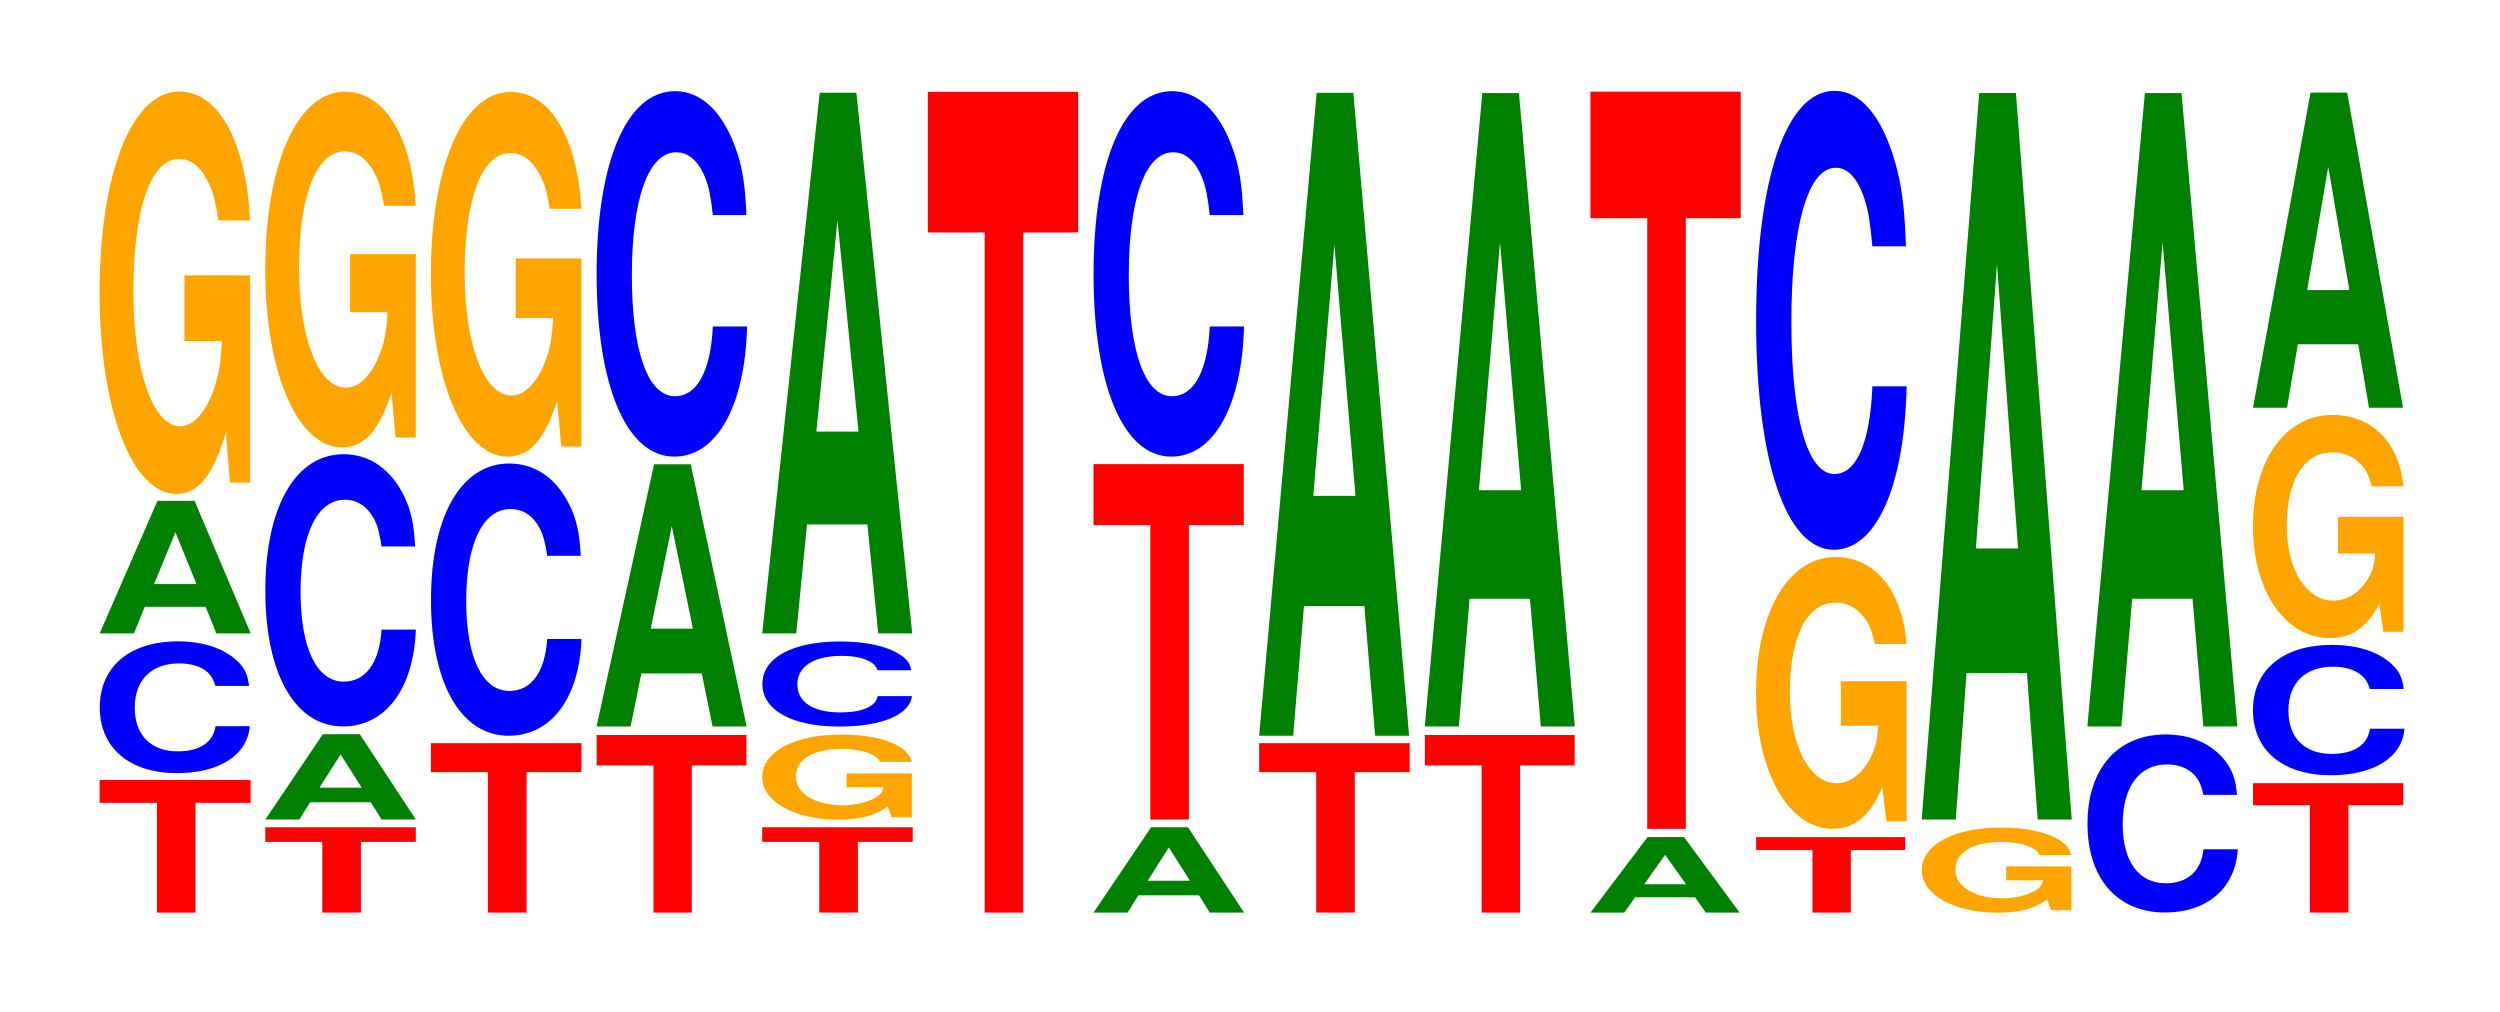 <?xml version="1.0" encoding="UTF-8"?>
<svg xmlns="http://www.w3.org/2000/svg" xmlns:xlink="http://www.w3.org/1999/xlink" width="163pt" height="66pt" viewBox="0 0 163 66" version="1.1">
<defs>
<g>
<symbol overflow="visible" id="glyph0-0">
<path style="stroke:none;" d="M 6.484 -7.156 L 10.078 -7.156 L 10.078 -8.641 L 0.234 -8.641 L 0.234 -7.156 L 3.969 -7.156 L 3.969 0 L 6.484 0 Z M 6.484 -7.156 "/>
</symbol>
<symbol overflow="visible" id="glyph1-0">
<path style="stroke:none;" d="M 10.406 -5.422 C 10.328 -6.125 10.125 -6.578 9.656 -7.031 C 8.797 -7.859 7.422 -8.328 5.766 -8.328 C 2.625 -8.328 0.672 -6.672 0.672 -4.016 C 0.672 -1.391 2.609 0.266 5.703 0.266 C 8.469 0.266 10.312 -0.922 10.453 -2.797 L 8.219 -2.797 C 8.078 -1.75 7.188 -1.156 5.766 -1.156 C 4 -1.156 2.953 -2.219 2.953 -4 C 2.953 -5.812 4.047 -6.891 5.844 -6.891 C 6.641 -6.891 7.297 -6.688 7.719 -6.297 C 7.953 -6.062 8.078 -5.859 8.219 -5.422 Z M 10.406 -5.422 "/>
</symbol>
<symbol overflow="visible" id="glyph2-0">
<path style="stroke:none;" d="M 7.281 -1.734 L 7.984 0 L 10.219 0 L 6.562 -8.641 L 4.141 -8.641 L 0.375 0 L 2.609 0 L 3.312 -1.734 Z M 6.688 -3.219 L 3.922 -3.219 L 5.312 -6.594 Z M 6.688 -3.219 "/>
</symbol>
<symbol overflow="visible" id="glyph3-0">
<path style="stroke:none;" d="M 10.422 -13.453 L 6.141 -13.453 L 6.141 -9.172 L 8.578 -9.172 C 8.516 -7.766 8.375 -6.906 8.047 -6 C 7.516 -4.5 6.719 -3.609 5.859 -3.609 C 4.094 -3.609 2.812 -7.25 2.812 -12.391 C 2.812 -17.781 3.938 -21.047 5.797 -21.047 C 6.562 -21.047 7.203 -20.531 7.688 -19.531 C 8 -18.922 8.156 -18.328 8.359 -17.031 L 10.422 -17.031 C 10.156 -22.172 8.375 -25.438 5.797 -25.438 C 2.719 -25.438 0.609 -20.109 0.609 -12.328 C 0.609 -4.734 2.719 0.797 5.609 0.797 C 7.047 0.797 8.016 -0.406 8.844 -3.234 L 9.109 0.062 L 10.422 0.062 Z M 10.422 -13.453 "/>
</symbol>
<symbol overflow="visible" id="glyph4-0">
<path style="stroke:none;" d="M 6.469 -4.609 L 10.047 -4.609 L 10.047 -5.562 L 0.234 -5.562 L 0.234 -4.609 L 3.953 -4.609 L 3.953 0 L 6.469 0 Z M 6.469 -4.609 "/>
</symbol>
<symbol overflow="visible" id="glyph5-0">
<path style="stroke:none;" d="M 7.25 -1.125 L 7.953 0 L 10.188 0 L 6.531 -5.562 L 4.125 -5.562 L 0.375 0 L 2.594 0 L 3.297 -1.125 Z M 6.656 -2.078 L 3.906 -2.078 L 5.281 -4.25 Z M 6.656 -2.078 "/>
</symbol>
<symbol overflow="visible" id="glyph6-0">
<path style="stroke:none;" d="M 10.438 -11.203 C 10.359 -12.656 10.172 -13.594 9.688 -14.547 C 8.828 -16.266 7.453 -17.219 5.781 -17.219 C 2.641 -17.219 0.672 -13.797 0.672 -8.312 C 0.672 -2.875 2.625 0.531 5.734 0.531 C 8.5 0.531 10.344 -1.906 10.484 -5.781 L 8.25 -5.781 C 8.109 -3.625 7.219 -2.391 5.781 -2.391 C 4.016 -2.391 2.969 -4.578 2.969 -8.266 C 2.969 -12.016 4.062 -14.25 5.859 -14.25 C 6.656 -14.25 7.312 -13.828 7.75 -13.016 C 8 -12.547 8.109 -12.109 8.25 -11.203 Z M 10.438 -11.203 "/>
</symbol>
<symbol overflow="visible" id="glyph7-0">
<path style="stroke:none;" d="M 10.422 -11.891 L 6.141 -11.891 L 6.141 -8.109 L 8.578 -8.109 C 8.516 -6.859 8.375 -6.094 8.047 -5.312 C 7.516 -3.969 6.719 -3.188 5.859 -3.188 C 4.094 -3.188 2.812 -6.406 2.812 -10.953 C 2.812 -15.719 3.938 -18.594 5.797 -18.594 C 6.562 -18.594 7.203 -18.141 7.688 -17.266 C 8 -16.719 8.156 -16.203 8.359 -15.047 L 10.422 -15.047 C 10.156 -19.609 8.375 -22.484 5.797 -22.484 C 2.719 -22.484 0.609 -17.781 0.609 -10.891 C 0.609 -4.188 2.719 0.703 5.609 0.703 C 7.047 0.703 8.016 -0.359 8.844 -2.859 L 9.109 0.062 L 10.422 0.062 Z M 10.422 -11.891 "/>
</symbol>
<symbol overflow="visible" id="glyph8-0">
<path style="stroke:none;" d="M 6.469 -9.156 L 10.047 -9.156 L 10.047 -11.047 L 0.234 -11.047 L 0.234 -9.156 L 3.953 -9.156 L 3.953 0 L 6.469 0 Z M 6.469 -9.156 "/>
</symbol>
<symbol overflow="visible" id="glyph9-0">
<path style="stroke:none;" d="M 10.422 -12.203 L 6.141 -12.203 L 6.141 -8.312 L 8.578 -8.312 C 8.516 -7.031 8.375 -6.25 8.047 -5.453 C 7.516 -4.078 6.719 -3.266 5.859 -3.266 C 4.094 -3.266 2.812 -6.562 2.812 -11.234 C 2.812 -16.125 3.938 -19.078 5.797 -19.078 C 6.562 -19.078 7.203 -18.609 7.688 -17.703 C 8 -17.156 8.156 -16.625 8.359 -15.438 L 10.422 -15.438 C 10.156 -20.109 8.375 -23.062 5.797 -23.062 C 2.719 -23.062 0.609 -18.234 0.609 -11.172 C 0.609 -4.297 2.719 0.719 5.609 0.719 C 7.047 0.719 8.016 -0.375 8.844 -2.922 L 9.109 0.062 L 10.422 0.062 Z M 10.422 -12.203 "/>
</symbol>
<symbol overflow="visible" id="glyph10-0">
<path style="stroke:none;" d="M 6.438 -9.594 L 10 -9.594 L 10 -11.578 L 0.234 -11.578 L 0.234 -9.594 L 3.938 -9.594 L 3.938 0 L 6.438 0 Z M 6.438 -9.594 "/>
</symbol>
<symbol overflow="visible" id="glyph11-0">
<path style="stroke:none;" d="M 7.234 -3.453 L 7.938 0 L 10.156 0 L 6.516 -17.094 L 4.125 -17.094 L 0.375 0 L 2.594 0 L 3.297 -3.453 Z M 6.656 -6.375 L 3.906 -6.375 L 5.281 -13.062 Z M 6.656 -6.375 "/>
</symbol>
<symbol overflow="visible" id="glyph12-0">
<path style="stroke:none;" d="M 10.438 -15.031 C 10.359 -17 10.172 -18.25 9.688 -19.516 C 8.828 -21.828 7.453 -23.109 5.781 -23.109 C 2.641 -23.109 0.672 -18.531 0.672 -11.172 C 0.672 -3.875 2.625 0.719 5.734 0.719 C 8.5 0.719 10.344 -2.562 10.484 -7.766 L 8.25 -7.766 C 8.109 -4.859 7.219 -3.219 5.781 -3.219 C 4.016 -3.219 2.969 -6.141 2.969 -11.109 C 2.969 -16.125 4.062 -19.125 5.859 -19.125 C 6.656 -19.125 7.312 -18.562 7.75 -17.469 C 8 -16.844 8.109 -16.25 8.25 -15.031 Z M 10.438 -15.031 "/>
</symbol>
<symbol overflow="visible" id="glyph13-0">
<path style="stroke:none;" d="M 10.359 -2.844 L 6.109 -2.844 L 6.109 -1.938 L 8.516 -1.938 C 8.453 -1.641 8.312 -1.453 8 -1.266 C 7.469 -0.953 6.672 -0.766 5.828 -0.766 C 4.062 -0.766 2.797 -1.531 2.797 -2.625 C 2.797 -3.75 3.922 -4.438 5.766 -4.438 C 6.531 -4.438 7.172 -4.328 7.641 -4.125 C 7.953 -4 8.109 -3.875 8.297 -3.594 L 10.359 -3.594 C 10.094 -4.688 8.312 -5.375 5.75 -5.375 C 2.688 -5.375 0.609 -4.25 0.609 -2.609 C 0.609 -1 2.703 0.172 5.578 0.172 C 7 0.172 7.969 -0.094 8.781 -0.688 L 9.047 0.016 L 10.359 0.016 Z M 10.359 -2.844 "/>
</symbol>
<symbol overflow="visible" id="glyph14-0">
<path style="stroke:none;" d="M 10.375 -3.5 C 10.297 -3.953 10.094 -4.234 9.625 -4.531 C 8.766 -5.078 7.406 -5.375 5.75 -5.375 C 2.609 -5.375 0.672 -4.312 0.672 -2.594 C 0.672 -0.906 2.594 0.172 5.688 0.172 C 8.438 0.172 10.281 -0.594 10.422 -1.812 L 8.188 -1.812 C 8.062 -1.125 7.156 -0.75 5.75 -0.75 C 3.984 -0.75 2.953 -1.422 2.953 -2.578 C 2.953 -3.75 4.031 -4.438 5.828 -4.438 C 6.609 -4.438 7.266 -4.312 7.688 -4.062 C 7.938 -3.922 8.062 -3.781 8.188 -3.5 Z M 10.375 -3.5 "/>
</symbol>
<symbol overflow="visible" id="glyph15-0">
<path style="stroke:none;" d="M 7.234 -7.109 L 7.938 0 L 10.156 0 L 6.516 -35.25 L 4.125 -35.25 L 0.375 0 L 2.594 0 L 3.297 -7.109 Z M 6.656 -13.156 L 3.906 -13.156 L 5.281 -26.938 Z M 6.656 -13.156 "/>
</symbol>
<symbol overflow="visible" id="glyph16-0">
<path style="stroke:none;" d="M 6.453 -44.344 L 10.031 -44.344 L 10.031 -53.516 L 0.234 -53.516 L 0.234 -44.344 L 3.938 -44.344 L 3.938 0 L 6.453 0 Z M 6.453 -44.344 "/>
</symbol>
<symbol overflow="visible" id="glyph17-0">
<path style="stroke:none;" d="M 6.453 -19.203 L 10.031 -19.203 L 10.031 -23.172 L 0.234 -23.172 L 0.234 -19.203 L 3.938 -19.203 L 3.938 0 L 6.453 0 Z M 6.453 -19.203 "/>
</symbol>
<symbol overflow="visible" id="glyph18-0">
<path style="stroke:none;" d="M 7.234 -8.453 L 7.938 0 L 10.156 0 L 6.516 -41.922 L 4.125 -41.922 L 0.375 0 L 2.594 0 L 3.297 -8.453 Z M 6.656 -15.641 L 3.906 -15.641 L 5.281 -32.031 Z M 6.656 -15.641 "/>
</symbol>
<symbol overflow="visible" id="glyph19-0">
<path style="stroke:none;" d="M 7.234 -8.328 L 7.938 0 L 10.156 0 L 6.516 -41.297 L 4.125 -41.297 L 0.375 0 L 2.594 0 L 3.297 -8.328 Z M 6.656 -15.406 L 3.906 -15.406 L 5.281 -31.562 Z M 6.656 -15.406 "/>
</symbol>
<symbol overflow="visible" id="glyph20-0">
<path style="stroke:none;" d="M 7.188 -1 L 7.891 0 L 10.094 0 L 6.469 -4.922 L 4.094 -4.922 L 0.375 0 L 2.578 0 L 3.281 -1 Z M 6.609 -1.844 L 3.875 -1.844 L 5.234 -3.766 Z M 6.609 -1.844 "/>
</symbol>
<symbol overflow="visible" id="glyph21-0">
<path style="stroke:none;" d="M 6.453 -39.812 L 10.031 -39.812 L 10.031 -48.062 L 0.234 -48.062 L 0.234 -39.812 L 3.938 -39.812 L 3.938 0 L 6.453 0 Z M 6.453 -39.812 "/>
</symbol>
<symbol overflow="visible" id="glyph22-0">
<path style="stroke:none;" d="M 6.406 -4.078 L 9.953 -4.078 L 9.953 -4.922 L 0.234 -4.922 L 0.234 -4.078 L 3.906 -4.078 L 3.906 0 L 6.406 0 Z M 6.406 -4.078 "/>
</symbol>
<symbol overflow="visible" id="glyph23-0">
<path style="stroke:none;" d="M 10.422 -9.094 L 6.141 -9.094 L 6.141 -6.188 L 8.578 -6.188 C 8.516 -5.25 8.375 -4.656 8.047 -4.062 C 7.516 -3.047 6.719 -2.438 5.859 -2.438 C 4.094 -2.438 2.812 -4.891 2.812 -8.375 C 2.812 -12.016 3.938 -14.219 5.797 -14.219 C 6.562 -14.219 7.203 -13.875 7.688 -13.203 C 8 -12.781 8.156 -12.391 8.359 -11.516 L 10.422 -11.516 C 10.156 -14.984 8.375 -17.188 5.797 -17.188 C 2.719 -17.188 0.609 -13.594 0.609 -8.328 C 0.609 -3.203 2.719 0.531 5.609 0.531 C 7.047 0.531 8.016 -0.281 8.844 -2.188 L 9.109 0.047 L 10.422 0.047 Z M 10.422 -9.094 "/>
</symbol>
<symbol overflow="visible" id="glyph24-0">
<path style="stroke:none;" d="M 10.438 -18.875 C 10.359 -21.344 10.172 -22.906 9.688 -24.516 C 8.828 -27.406 7.453 -29.016 5.781 -29.016 C 2.641 -29.016 0.672 -23.266 0.672 -14.016 C 0.672 -4.859 2.625 0.906 5.734 0.906 C 8.5 0.906 10.344 -3.203 10.484 -9.75 L 8.25 -9.75 C 8.109 -6.109 7.219 -4.031 5.781 -4.031 C 4.016 -4.031 2.969 -7.719 2.969 -13.938 C 2.969 -20.25 4.062 -24 5.859 -24 C 6.656 -24 7.312 -23.297 7.75 -21.922 C 8 -21.141 8.109 -20.406 8.25 -18.875 Z M 10.438 -18.875 "/>
</symbol>
<symbol overflow="visible" id="glyph25-0">
<path style="stroke:none;" d="M 7.234 -9.547 L 7.938 0 L 10.156 0 L 6.516 -47.375 L 4.125 -47.375 L 0.375 0 L 2.594 0 L 3.297 -9.547 Z M 6.656 -17.672 L 3.906 -17.672 L 5.281 -36.203 Z M 6.656 -17.672 "/>
</symbol>
<symbol overflow="visible" id="glyph26-0">
<path style="stroke:none;" d="M 10.422 -7.328 C 10.344 -8.281 10.141 -8.891 9.672 -9.516 C 8.812 -10.641 7.438 -11.266 5.781 -11.266 C 2.625 -11.266 0.672 -9.031 0.672 -5.438 C 0.672 -1.891 2.609 0.344 5.719 0.344 C 8.484 0.344 10.328 -1.25 10.469 -3.781 L 8.234 -3.781 C 8.094 -2.375 7.203 -1.562 5.781 -1.562 C 4 -1.562 2.969 -3 2.969 -5.406 C 2.969 -7.859 4.047 -9.312 5.859 -9.312 C 6.641 -9.312 7.297 -9.047 7.734 -8.516 C 7.984 -8.203 8.094 -7.922 8.234 -7.328 Z M 10.422 -7.328 "/>
</symbol>
<symbol overflow="visible" id="glyph27-0">
<path style="stroke:none;" d="M 6.453 -7 L 10.031 -7 L 10.031 -8.438 L 0.234 -8.438 L 0.234 -7 L 3.938 -7 L 3.938 0 L 6.453 0 Z M 6.453 -7 "/>
</symbol>
<symbol overflow="visible" id="glyph28-0">
<path style="stroke:none;" d="M 10.5 -5.375 C 10.422 -6.078 10.219 -6.516 9.75 -6.969 C 8.875 -7.797 7.5 -8.25 5.812 -8.25 C 2.641 -8.25 0.672 -6.625 0.672 -3.984 C 0.672 -1.375 2.625 0.25 5.75 0.25 C 8.547 0.25 10.406 -0.906 10.547 -2.781 L 8.297 -2.781 C 8.156 -1.734 7.25 -1.141 5.812 -1.141 C 4.031 -1.141 2.984 -2.188 2.984 -3.969 C 2.984 -5.766 4.078 -6.828 5.891 -6.828 C 6.688 -6.828 7.359 -6.625 7.781 -6.234 C 8.031 -6.016 8.156 -5.797 8.297 -5.375 Z M 10.5 -5.375 "/>
</symbol>
<symbol overflow="visible" id="glyph29-0">
<path style="stroke:none;" d="M 10.422 -7.469 L 6.141 -7.469 L 6.141 -5.078 L 8.578 -5.078 C 8.516 -4.297 8.375 -3.828 8.047 -3.328 C 7.516 -2.5 6.719 -2 5.859 -2 C 4.094 -2 2.812 -4.016 2.812 -6.875 C 2.812 -9.859 3.938 -11.672 5.797 -11.672 C 6.562 -11.672 7.203 -11.391 7.688 -10.844 C 8 -10.5 8.156 -10.172 8.359 -9.453 L 10.422 -9.453 C 10.156 -12.297 8.375 -14.109 5.797 -14.109 C 2.719 -14.109 0.609 -11.156 0.609 -6.844 C 0.609 -2.625 2.719 0.438 5.609 0.438 C 7.047 0.438 8.016 -0.234 8.844 -1.797 L 9.109 0.031 L 10.422 0.031 Z M 10.422 -7.469 "/>
</symbol>
<symbol overflow="visible" id="glyph30-0">
<path style="stroke:none;" d="M 7.234 -4.141 L 7.938 0 L 10.156 0 L 6.516 -20.547 L 4.125 -20.547 L 0.375 0 L 2.594 0 L 3.297 -4.141 Z M 6.656 -7.672 L 3.906 -7.672 L 5.281 -15.703 Z M 6.656 -7.672 "/>
</symbol>
</g>
</defs>
<g id="surface1">
<g style="fill:rgb(100%,0%,0%);fill-opacity:1;">
  <use xlink:href="#glyph0-0" x="6.263" y="59.5"/>
</g>
<g style="fill:rgb(0%,0%,100%);fill-opacity:1;">
  <use xlink:href="#glyph1-0" x="5.832" y="50.144"/>
</g>
<g style="fill:rgb(0%,50.194%,0%);fill-opacity:1;">
  <use xlink:href="#glyph2-0" x="6.125" y="41.298"/>
</g>
<g style="fill:rgb(100%,64.647%,0%);fill-opacity:1;">
  <use xlink:href="#glyph3-0" x="5.885" y="31.405"/>
</g>
<g style="fill:rgb(100%,0%,0%);fill-opacity:1;">
  <use xlink:href="#glyph4-0" x="17.063" y="59.5"/>
</g>
<g style="fill:rgb(0%,50.194%,0%);fill-opacity:1;">
  <use xlink:href="#glyph5-0" x="16.925" y="53.433"/>
</g>
<g style="fill:rgb(0%,0%,100%);fill-opacity:1;">
  <use xlink:href="#glyph6-0" x="16.628" y="46.833"/>
</g>
<g style="fill:rgb(100%,64.647%,0%);fill-opacity:1;">
  <use xlink:href="#glyph7-0" x="16.685" y="28.465"/>
</g>
<g style="fill:rgb(100%,0%,0%);fill-opacity:1;">
  <use xlink:href="#glyph8-0" x="27.863" y="59.5"/>
</g>
<g style="fill:rgb(0%,0%,100%);fill-opacity:1;">
  <use xlink:href="#glyph6-0" x="27.428" y="47.439"/>
</g>
<g style="fill:rgb(100%,64.647%,0%);fill-opacity:1;">
  <use xlink:href="#glyph9-0" x="27.485" y="29.053"/>
</g>
<g style="fill:rgb(100%,0%,0%);fill-opacity:1;">
  <use xlink:href="#glyph10-0" x="38.667" y="59.5"/>
</g>
<g style="fill:rgb(0%,50.194%,0%);fill-opacity:1;">
  <use xlink:href="#glyph11-0" x="38.521" y="47.365"/>
</g>
<g style="fill:rgb(0%,0%,100%);fill-opacity:1;">
  <use xlink:href="#glyph12-0" x="38.228" y="29.053"/>
</g>
<g style="fill:rgb(100%,0%,0%);fill-opacity:1;">
  <use xlink:href="#glyph4-0" x="49.463" y="59.5"/>
</g>
<g style="fill:rgb(100%,64.647%,0%);fill-opacity:1;">
  <use xlink:href="#glyph13-0" x="49.092" y="53.268"/>
</g>
<g style="fill:rgb(0%,0%,100%);fill-opacity:1;">
  <use xlink:href="#glyph14-0" x="49.036" y="47.2"/>
</g>
<g style="fill:rgb(0%,50.194%,0%);fill-opacity:1;">
  <use xlink:href="#glyph15-0" x="49.321" y="41.298"/>
</g>
<g style="fill:rgb(100%,0%,0%);fill-opacity:1;">
  <use xlink:href="#glyph16-0" x="60.263" y="59.5"/>
</g>
<g style="fill:rgb(0%,50.194%,0%);fill-opacity:1;">
  <use xlink:href="#glyph5-0" x="70.925" y="59.5"/>
</g>
<g style="fill:rgb(100%,0%,0%);fill-opacity:1;">
  <use xlink:href="#glyph17-0" x="71.063" y="53.433"/>
</g>
<g style="fill:rgb(0%,0%,100%);fill-opacity:1;">
  <use xlink:href="#glyph12-0" x="70.628" y="29.053"/>
</g>
<g style="fill:rgb(100%,0%,0%);fill-opacity:1;">
  <use xlink:href="#glyph8-0" x="81.863" y="59.5"/>
</g>
<g style="fill:rgb(0%,50.194%,0%);fill-opacity:1;">
  <use xlink:href="#glyph18-0" x="81.721" y="47.972"/>
</g>
<g style="fill:rgb(100%,0%,0%);fill-opacity:1;">
  <use xlink:href="#glyph10-0" x="92.667" y="59.5"/>
</g>
<g style="fill:rgb(0%,50.194%,0%);fill-opacity:1;">
  <use xlink:href="#glyph19-0" x="92.521" y="47.365"/>
</g>
<g style="fill:rgb(0%,50.194%,0%);fill-opacity:1;">
  <use xlink:href="#glyph20-0" x="103.328" y="59.5"/>
</g>
<g style="fill:rgb(100%,0%,0%);fill-opacity:1;">
  <use xlink:href="#glyph21-0" x="103.463" y="54.039"/>
</g>
<g style="fill:rgb(100%,0%,0%);fill-opacity:1;">
  <use xlink:href="#glyph22-0" x="114.267" y="59.5"/>
</g>
<g style="fill:rgb(100%,64.647%,0%);fill-opacity:1;">
  <use xlink:href="#glyph23-0" x="113.885" y="53.507"/>
</g>
<g style="fill:rgb(0%,0%,100%);fill-opacity:1;">
  <use xlink:href="#glyph24-0" x="113.828" y="34.937"/>
</g>
<g style="fill:rgb(100%,64.647%,0%);fill-opacity:1;">
  <use xlink:href="#glyph13-0" x="124.692" y="59.335"/>
</g>
<g style="fill:rgb(0%,50.194%,0%);fill-opacity:1;">
  <use xlink:href="#glyph25-0" x="124.921" y="53.433"/>
</g>
<g style="fill:rgb(0%,0%,100%);fill-opacity:1;">
  <use xlink:href="#glyph26-0" x="135.432" y="59.152"/>
</g>
<g style="fill:rgb(0%,50.194%,0%);fill-opacity:1;">
  <use xlink:href="#glyph19-0" x="135.721" y="47.365"/>
</g>
<g style="fill:rgb(100%,0%,0%);fill-opacity:1;">
  <use xlink:href="#glyph27-0" x="146.663" y="59.5"/>
</g>
<g style="fill:rgb(0%,0%,100%);fill-opacity:1;">
  <use xlink:href="#glyph28-0" x="146.221" y="50.296"/>
</g>
<g style="fill:rgb(100%,64.647%,0%);fill-opacity:1;">
  <use xlink:href="#glyph29-0" x="146.285" y="41.163"/>
</g>
<g style="fill:rgb(0%,50.194%,0%);fill-opacity:1;">
  <use xlink:href="#glyph30-0" x="146.521" y="26.585"/>
</g>
</g>
</svg>
